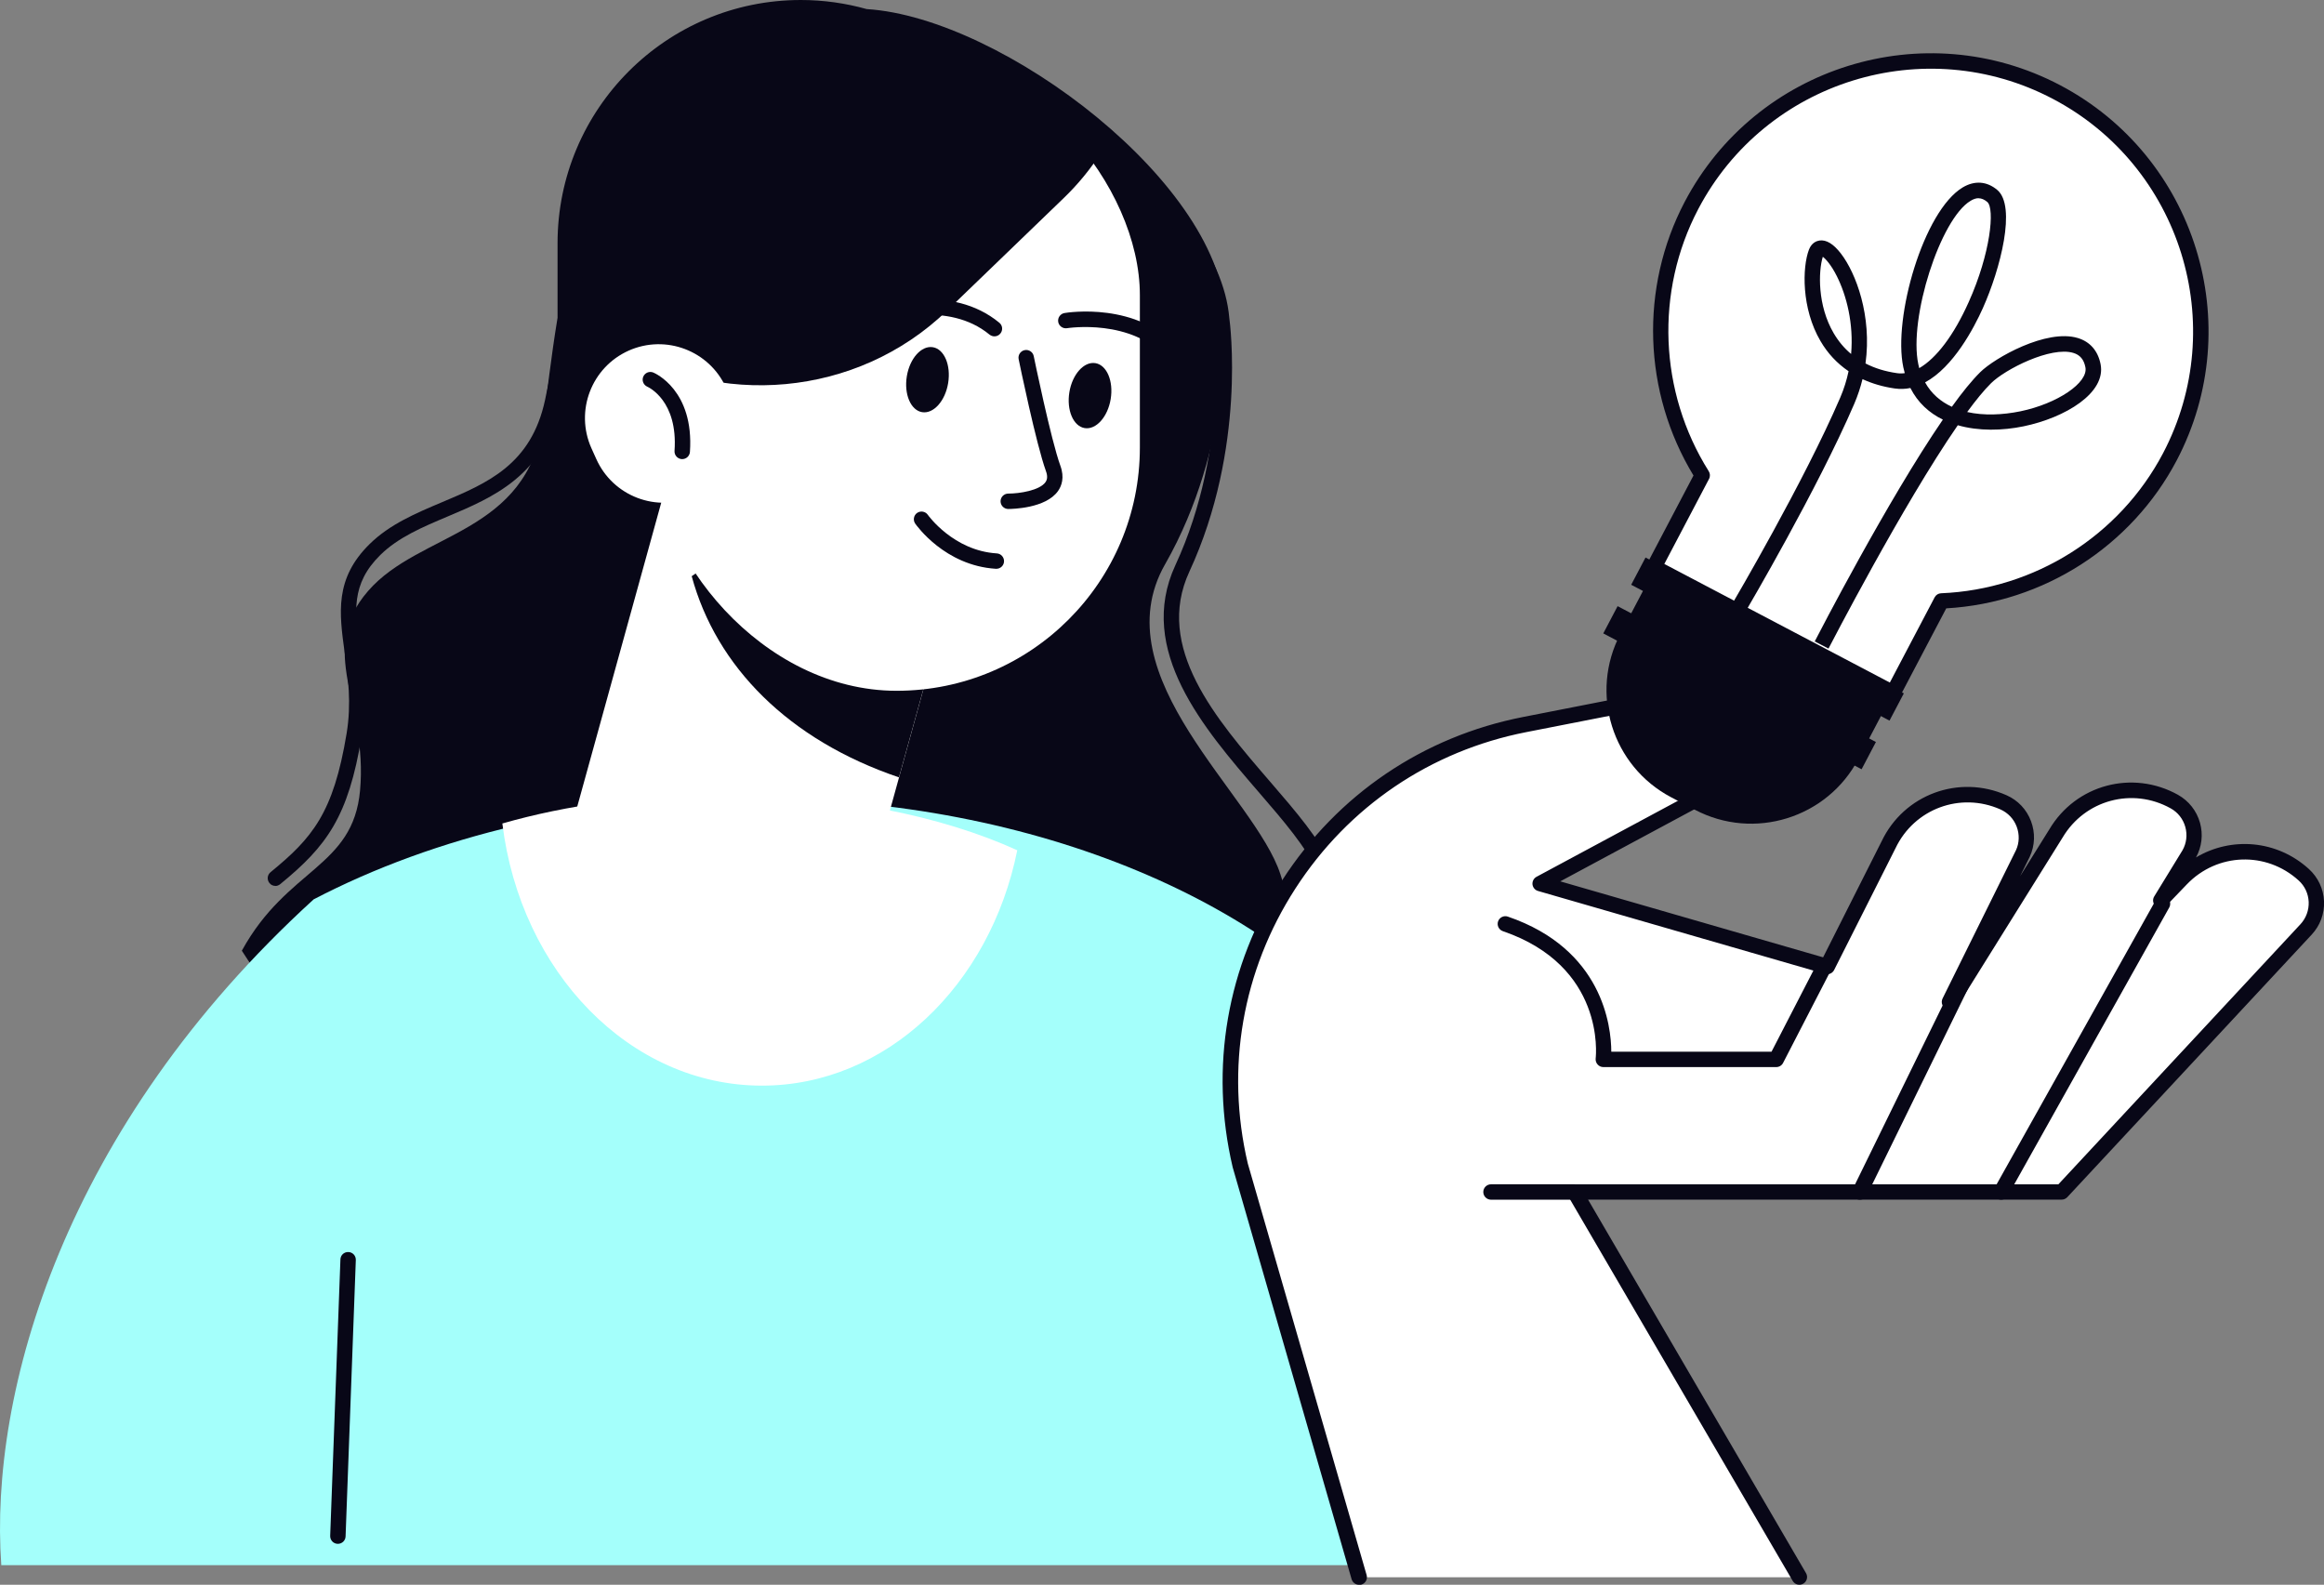 <svg xmlns="http://www.w3.org/2000/svg" id="Calque_2" viewBox="0 0 301.95 205.9"><rect x="0" y="0" width="301.95" height="205.9" fill="#808080" stroke="none"/><g id="_Layer_"><g><g><path d="M151.39,73.29c8.72-15.3,7.82-31.9,7.82-31.9,0-17.16-28.86-39.1-46.6-40.21-2.72-.76-5.59-1.18-8.56-1.18-17.46,0-31.61,14.15-31.61,31.61v9.68c-.87,5.26-1.37,9.95-1.82,13.22-2.07,15.03-16.07,14.51-22.8,22.28-6.74,7.77,0,14.51-1.04,25.91-.91,10.03-9.44,10.04-15.36,20.82,4.12,6.43,9,12.32,14.51,17.55,16.74,3.61,39.71,3.61,39.71,3.61,0,0,100.43,29.81,80.72-31.09-3.31-10.23-23.33-25.65-14.98-40.29Z" style="fill:#080717;"></path><path d="M131.3,155.26c-1.61,0-3.27-.03-4.96-.08-17.07-.52-32.24-3.63-32.39-3.66-.54-.11-.89-.64-.78-1.18,.11-.54,.64-.88,1.18-.78,.6,.12,59.79,12.09,76.25-7.9,5.45-6.63,5.6-16.23,.43-28.53-1.26-3-4.3-6.52-7.52-10.25-7.08-8.21-15.9-18.42-10.8-29.44,7.18-15.51,5.04-31.73,5.02-31.89-.64-7.5-7.5-16.43-18.37-23.94-10.23-7.06-22.17-11.54-30.44-11.33-.55-.02-1.01-.43-1.02-.98-.01-.55,.43-1.01,.98-1.02,8.79-.19,20.91,4.29,31.62,11.68,11.53,7.96,18.53,17.2,19.22,25.36,.09,.63,2.24,16.89-5.19,32.95-4.56,9.85,3.44,19.12,10.5,27.3,3.32,3.85,6.46,7.49,7.85,10.78,5.48,13.05,5.23,23.33-.73,30.58-6.74,8.19-20.47,12.33-40.84,12.33Z" style="fill:#080717;"></path><path d="M199.4,203.35c-1.6-17.83-11.09-49.8-18.47-65.81-14.6-19.97-46.13-33.8-82.69-33.8-21.79,0-41.79,4.92-57.49,13.11C8.3,146.43-1.45,180.93,.17,203.35H199.4Z" style="fill:#a4fffb;"></path><path d="M93.95,103.22c-10.53,0-20.35,1.38-28.68,3.77,2.34,19.25,16.55,34.06,33.73,34.06,16.13,0,29.64-13.05,33.17-30.58-9.83-4.48-23.32-7.25-38.22-7.25Z" style="fill:#fff;"></path><path d="M35.78,115.1c-.29,0-.58-.12-.77-.37-.35-.43-.29-1.06,.14-1.41,5.43-4.44,8.17-7.67,9.88-18,.66-3.97,.18-7.46-.25-10.54-.71-5.16-1.32-9.61,3.25-14.1,2.6-2.56,6.03-4.01,9.35-5.41,5.99-2.52,11.64-4.91,13.44-13.32,.19-.91,.4-1.94,.63-3.08,.51-2.54,1.15-5.71,1.96-9.07l.64-8.94c.58-8.14,4.35-15.57,10.61-20.9,6.25-5.33,14.24-7.95,22.49-7.35,2.82,.2,5.61,.79,8.28,1.74,.52,.19,.79,.76,.61,1.28-.18,.52-.76,.79-1.28,.61-2.51-.89-5.12-1.44-7.75-1.63-7.73-.55-15.2,1.89-21.05,6.88-5.84,4.99-9.36,11.92-9.91,19.52l-.65,9.02c0,.06-.01,.11-.03,.16-.81,3.36-1.45,6.53-1.96,9.07-.23,1.14-.44,2.18-.64,3.1-2.02,9.43-8.71,12.26-14.62,14.75-3.29,1.39-6.4,2.7-8.73,4.99-3.85,3.79-3.35,7.41-2.67,12.41,.44,3.22,.94,6.87,.24,11.14-1.74,10.52-4.54,14.28-10.59,19.23-.19,.15-.41,.23-.63,.23Z" style="fill:#080717;"></path><rect x="78.53" y="68.42" width="39.29" height="52.51" transform="translate(28.77 -22.73) rotate(15.45)" style="fill:#fff;"></rect><path d="M116.8,101l7.3-26.4-24.05-6.65-10.18,6.91c3.19,11.76,12.6,21.28,26.93,26.14Z" style="fill:#080717;"></path><rect x="84.88" y="6.74" width="63.22" height="83.01" rx="31.61" ry="31.61" style="fill:#fff;"></rect><path d="M114.24,4.76h0c-18.94,0-34.29,14.8-34.29,33.06v6.81c13.31,8.45,31.37,7.03,43.08-4.26l15.17-14.63c1.88-1.81,3.48-3.78,4.83-5.86-6.11-9.1-16.72-15.12-28.8-15.12Z" style="fill:#080717;"></path><path d="M90.15,64.48h0c-4.83,2.16-10.5,0-12.67-4.83l-.64-1.42c-2.16-4.83,0-10.5,4.83-12.67h0c4.83-2.16,10.5,0,12.67,4.83l.64,1.42c2.16,4.83,0,10.5-4.83,12.67Z" style="fill:#fff;"></path><path d="M144.31,51.84c-.38,2.33-1.9,4.02-3.38,3.78-1.48-.24-2.37-2.33-1.99-4.66,.38-2.33,1.9-4.02,3.38-3.78s2.37,2.33,1.99,4.66Z" style="fill:#080717;"></path><path d="M152.39,46.95c-.28,0-.56-.12-.76-.35-4.58-5.28-12.9-3.97-12.99-3.96-.54,.09-1.06-.28-1.15-.82-.09-.54,.28-1.06,.82-1.15,.39-.07,9.51-1.51,14.83,4.63,.36,.42,.32,1.05-.1,1.41-.19,.16-.42,.24-.65,.24Z" style="fill:#080717;"></path><path d="M123.19,49.77c-.38,2.33-1.9,4.02-3.38,3.78-1.48-.24-2.37-2.33-1.99-4.66s1.9-4.02,3.38-3.78c1.48,.24,2.37,2.33,1.99,4.66Z" style="fill:#080717;"></path><path d="M129.2,43.7c-.22,0-.45-.08-.64-.23-5.39-4.45-13.38-1.79-13.46-1.76-.52,.18-1.09-.1-1.27-.62-.18-.52,.1-1.09,.62-1.27,.37-.13,9.13-3.06,15.39,2.11,.43,.35,.49,.98,.13,1.41-.2,.24-.48,.36-.77,.36Z" style="fill:#080717;"></path><path d="M131,66.13c-.55,0-1-.45-1-1,0-.55,.45-1,1-1,1.47,0,4.08-.41,4.84-1.49,.16-.23,.35-.64,.05-1.45-1.26-3.47-3.45-14.07-3.54-14.52-.11-.54,.24-1.07,.78-1.18,.54-.11,1.07,.24,1.18,.78,.02,.11,2.24,10.9,3.46,14.24,.57,1.55,.15,2.64-.3,3.28-1.59,2.27-5.98,2.34-6.47,2.34Z" style="fill:#080717;"></path><path d="M129.45,73.9s-.04,0-.06,0c-6.63-.41-10.32-5.65-10.48-5.87-.31-.45-.2-1.08,.25-1.39,.45-.31,1.08-.2,1.39,.25,.04,.06,3.33,4.66,8.96,5.01,.55,.03,.97,.51,.94,1.06-.03,.53-.47,.94-1,.94Z" style="fill:#080717;"></path><path d="M88.64,59.65s-.05,0-.07,0c-.55-.04-.97-.52-.93-1.07,.46-6.51-3.38-8.27-3.54-8.34-.5-.22-.74-.81-.52-1.31,.22-.5,.79-.74,1.3-.53,.22,.09,5.32,2.31,4.76,10.32-.04,.53-.48,.93-1,.93Z" style="fill:#080717;"></path></g><g><path d="M233.78,204.9l-29.2-50.03h63.29l31.75-34.11c1.9-2.04,1.76-5.24-.3-7.11h0c-4.58-4.15-11.63-3.9-15.91,.56l-2.67,2.78,3.67-5.99c1.39-2.42,.53-5.5-1.91-6.86-5.4-3-12.22-1.16-15.37,4.16l-13.68,21.93-.16-.05,9.54-19.27c1.16-2.53,.03-5.53-2.52-6.66-5.65-2.5-12.27-.05-14.93,5.53l-7.97,15.81-37.3-10.78,21.66-11.64c4.1-2.2,4.86-7.76,1.5-10.98-1.61-1.55-3.87-2.21-6.06-1.78l-19.08,3.74c-26.33,5.15-43.11,31.14-36.98,57.25l15.45,53.52h57.2Z" style="fill:#fff;"></path><path d="M176.57,205.9c-.43,0-.83-.29-.96-.72l-15.45-53.52c-3.04-12.95-.75-26.18,6.44-37.31,7.19-11.13,18.31-18.66,31.31-21.2l19.08-3.74c2.51-.49,5.1,.27,6.95,2.04,1.83,1.76,2.69,4.21,2.34,6.73-.34,2.52-1.82,4.65-4.06,5.85l-19.5,10.48,34.15,9.87,7.6-15.07c2.9-6.09,10.04-8.73,16.23-5.99,1.48,.65,2.61,1.85,3.18,3.36,.57,1.51,.52,3.16-.16,4.63l-1.26,2.54,3.8-6.09c3.44-5.81,10.79-7.79,16.71-4.5,1.41,.79,2.43,2.08,2.87,3.64,.42,1.53,.24,3.12-.52,4.5,4.58-2.73,10.51-2.27,14.66,1.5,1.2,1.09,1.9,2.58,1.97,4.19,.07,1.62-.5,3.16-1.6,4.34l-31.75,34.11c-.19,.2-.45,.32-.73,.32h-61.54l28.32,48.53c.28,.48,.12,1.09-.36,1.37-.48,.28-1.09,.12-1.37-.36l-29.2-50.03c-.18-.31-.18-.69,0-1,.18-.31,.51-.5,.87-.5h62.85l31.45-33.79c.73-.79,1.11-1.82,1.07-2.9-.05-1.08-.51-2.07-1.31-2.79-4.21-3.82-10.59-3.59-14.52,.51l-2.67,2.78c-.35,.37-.93,.41-1.33,.1-.4-.31-.51-.88-.24-1.31l3.67-5.99c.52-.91,.66-2,.37-3.04-.29-1.04-.97-1.9-1.91-2.42-4.97-2.76-11.13-1.09-14.03,3.79l-13.69,21.95c-.24,.38-.7,.56-1.13,.43l-.16-.05c-.28-.08-.52-.29-.64-.56-.12-.27-.11-.58,.02-.85l9.54-19.27c.44-.95,.47-2.05,.09-3.06-.38-1.01-1.14-1.8-2.12-2.24-5.2-2.3-11.18-.08-13.62,5.04l-7.98,15.83c-.22,.43-.71,.64-1.17,.51l-37.3-10.78c-.39-.11-.67-.45-.72-.85-.04-.4,.16-.79,.52-.99l21.66-11.64c1.67-.9,2.77-2.49,3.03-4.36s-.38-3.7-1.75-5.02c-1.37-1.32-3.31-1.89-5.18-1.52l-19.08,3.74c-12.46,2.44-23.12,9.66-30.01,20.33-6.89,10.67-9.09,23.35-6.18,35.72l15.44,53.47c.15,.53-.15,1.09-.68,1.24-.09,.03-.19,.04-.28,.04Z" style="fill:#080717;"></path></g><path d="M260,155.87c-.17,0-.33-.04-.49-.13-.48-.27-.65-.88-.38-1.36l20.97-37.45c.27-.48,.88-.65,1.36-.38,.48,.27,.65,.88,.38,1.36l-20.97,37.45c-.18,.33-.52,.51-.87,.51Z" style="fill:#080717;"></path><path d="M241.65,155.87c-.15,0-.3-.03-.44-.1-.5-.24-.7-.84-.46-1.34l13.13-26.82c.24-.5,.84-.7,1.34-.46,.5,.24,.7,.84,.46,1.34l-13.13,26.82c-.17,.35-.53,.56-.9,.56Z" style="fill:#080717;"></path><path d="M230.79,138.64h-22.47c-.29,0-.56-.12-.75-.34-.19-.21-.28-.5-.25-.78,.06-.49,1.2-12-12.06-16.54-.52-.18-.8-.75-.62-1.27,.18-.52,.75-.8,1.27-.62,12.3,4.21,13.43,14.2,13.44,17.55h20.82l5.71-11.07c.25-.49,.86-.68,1.35-.43,.49,.25,.68,.86,.43,1.35l-5.99,11.61c-.17,.33-.51,.54-.89,.54Z" style="fill:#080717;"></path><path d="M204.58,155.87h-10.86c-.55,0-1-.45-1-1s.45-1,1-1h10.86c.55,0,1,.45,1,1s-.45,1-1,1Z" style="fill:#080717;"></path><g><path d="M222.84,80.43h3.49c8.67,0,15.72,7.04,15.72,15.72v9.73h-34.93v-9.73c0-8.67,7.04-15.72,15.72-15.72Z" transform="translate(380.01 280.12) rotate(-152.26)" style="fill:#080717;"></path><g><path d="M219.78,26.68c9.02-17.16,30.25-23.76,47.41-14.74,17.16,9.02,23.76,30.25,14.74,47.41-6.04,11.49-17.57,18.22-29.67,18.71l-6.29,11.96-31.07-16.34,6.29-11.96c-6.45-10.26-7.45-23.56-1.4-35.05Z" style="fill:#fff;"></path><path d="M245.96,91.03c-.16,0-.32-.04-.46-.11l-31.07-16.34c-.23-.12-.41-.33-.49-.59s-.05-.53,.07-.76l6.02-11.45c-6.56-10.81-7.01-24.38-1.14-35.56h0c9.27-17.62,31.14-24.42,48.76-15.16,17.62,9.27,24.42,31.14,15.16,48.76-5.88,11.17-17.31,18.5-29.94,19.22l-6.02,11.45c-.18,.34-.53,.53-.89,.53Zm-29.72-17.76l29.3,15.41,5.82-11.07c.17-.32,.49-.52,.84-.53,12.15-.5,23.19-7.47,28.83-18.18,8.75-16.65,2.33-37.31-14.32-46.06-16.65-8.75-37.31-2.33-46.06,14.32-5.63,10.72-5.11,23.77,1.36,34.06,.19,.3,.21,.68,.04,1l-5.82,11.07Z" style="fill:#080717;"></path></g><rect x="224.01" y="70.38" width="4" height="37.92" transform="translate(41.75 247.8) rotate(-62.26)" style="fill:#080717;"></rect><rect x="227.64" y="64.05" width="4" height="37.92" transform="translate(49.29 247.64) rotate(-62.26)" style="fill:#080717;"></rect><path d="M237.56,84.26l-1.78-.92c.47-.91,9.47-18.35,16.65-28.82-1.76-.86-3.25-2.19-4.22-4.11-.66,.14-1.34,.16-2.05,.06-1.52-.22-2.91-.63-4.17-1.21-.26,1.06-.61,2.12-1.06,3.18-4.77,11.09-13.95,26.69-14.04,26.85l-1.72-1.02c.09-.16,9.21-15.65,13.93-26.62,.49-1.14,.84-2.28,1.08-3.42-1.49-1.01-2.72-2.32-3.65-3.92-2.49-4.24-2.37-9.59-1.5-11.87,.35-.91,1-1.13,1.36-1.19,.9-.13,1.83,.44,2.8,1.7,1.96,2.55,4.04,8.11,3.19,14.27,1.19,.62,2.55,1.04,4.08,1.26,.34,.05,.68,.05,1.02,0-.07-.25-.13-.51-.19-.77-1.36-6.42,2.62-20.3,7.72-23.36,1.54-.92,3.14-.81,4.49,.33,2.51,2.12,.41,10.26-1.88,15.37-1.15,2.56-3.81,7.64-7.5,9.63,.82,1.48,2.04,2.51,3.48,3.17,1.34-1.87,2.6-3.42,3.69-4.5,1.86-1.84,8.6-5.67,12.68-4.43,1.58,.48,2.6,1.65,2.95,3.38,.76,3.75-4.59,6.97-10,8.09-2.76,.57-5.84,.64-8.55-.14-7.18,10.39-16.67,28.78-16.79,29Zm18.02-30.73c2.17,.49,4.62,.38,6.92-.09,4.83-1,8.85-3.73,8.45-5.73-.2-1.01-.7-1.6-1.57-1.86-2.92-.88-8.84,2.11-10.69,3.94-.92,.91-1.97,2.2-3.1,3.74Zm1.49-27.78c-.32,0-.66,.11-1.04,.34-3.93,2.35-8.06,15.25-6.79,21.23,.04,.17,.08,.34,.12,.51,2.22-1.28,4.49-4.26,6.42-8.57,2.85-6.33,3.42-12.17,2.42-13.02-.38-.32-.75-.48-1.13-.48Zm-20.24,7.62c-.58,1.89-.71,6.31,1.42,9.93,.62,1.05,1.37,1.95,2.26,2.69,.34-3.93-.58-7.57-1.86-10.12-.73-1.45-1.43-2.22-1.82-2.51Z" style="fill:#080717;"></path></g><path d="M43.9,200.58h-.04c-.55-.02-.98-.48-.96-1.04l1.33-35.91c.02-.55,.46-.98,1.04-.96,.55,.02,.98,.48,.96,1.04l-1.33,35.91c-.02,.54-.46,.96-1,.96Z" style="fill:#080717;"></path></g></g></svg>